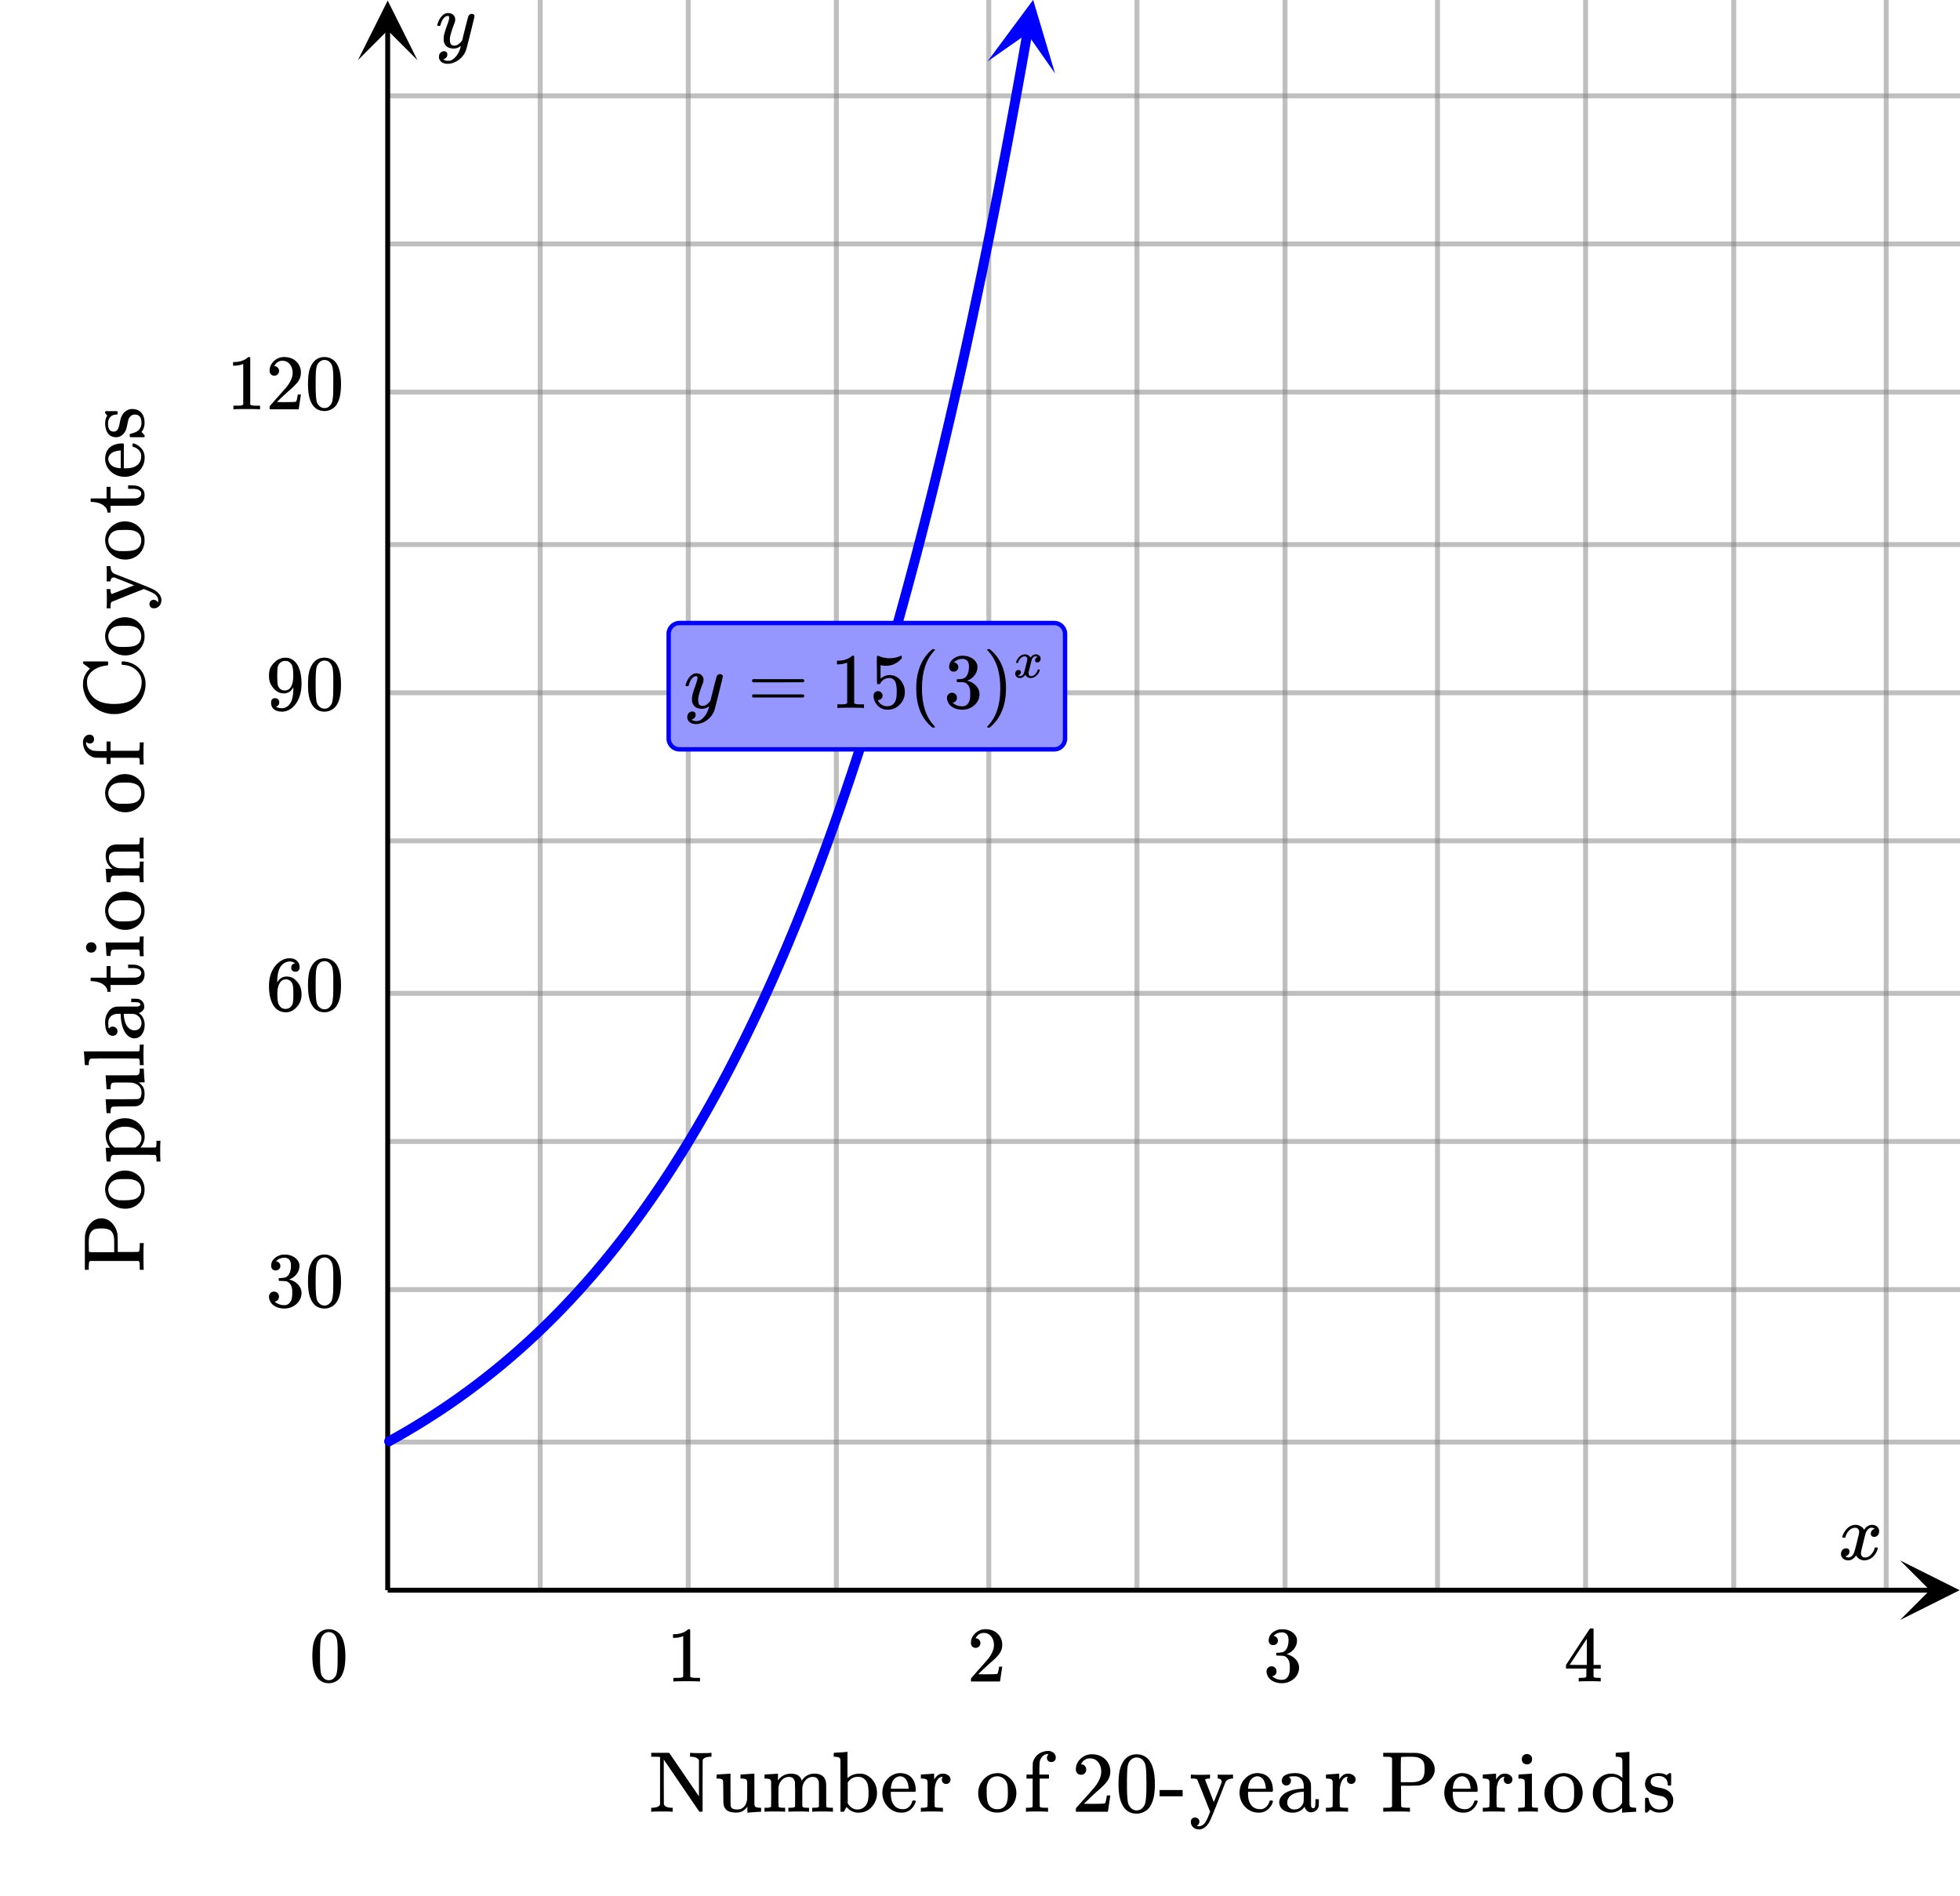<svg xmlns="http://www.w3.org/2000/svg" xmlns:xlink="http://www.w3.org/1999/xlink" width="449.28" height="434.56" viewBox="0 0 336.96 325.92"><defs><symbol overflow="visible" id="p"><path d="M-9.219-1.922a.593.593 0 0 0-.187.281c-.02.094-.035.344-.047.75v.485h-.672v-2.766c0-1.894.008-2.879.016-2.953.054-.758.304-1.43.75-2.016.449-.593 1-.953 1.656-1.078.086-.02.234-.031.453-.031.21 0 .352.012.422.031.574.117 1.062.414 1.469.89.406.47.68 1.017.812 1.642.043.218.07.828.078 1.828v1.39h1.782c1.18 0 1.789-.015 1.828-.047.105-.082.164-.41.171-.984V-5H0v.172c-.031.168-.047.883-.047 2.14 0 1.25.016 1.961.047 2.126v.156h-.688v-.485a10.03 10.03 0 0 0-.03-.75.54.54 0 0 0-.188-.28zm.266-5.11a1.804 1.804 0 0 0-.406.798c-.063.273-.094.703-.094 1.296v.391c0 .117.008.234.015.36V-3.72c.012.137.055.219.126.25.042.031.761.047 2.156.047h2.078v-1.062c0-.758-.004-1.164-.016-1.22-.05-.663-.238-1.132-.562-1.405-.332-.27-.86-.407-1.578-.407-.47 0-.829.032-1.079.094a1.28 1.28 0 0 0-.64.39zm0 0"/></symbol><symbol overflow="visible" id="q"><path d="M-3.172-.422c-.894 0-1.664-.285-2.312-.86-.657-.57-1.032-1.257-1.125-2.062a3.176 3.176 0 0 1-.032-.36c0-.862.32-1.612.954-2.25.687-.687 1.523-1.03 2.5-1.03.199 0 .433.027.703.078a3.175 3.175 0 0 1 1.625.843c.46.438.765.965.921 1.579.051.23.079.492.079.78 0 .294-.028.556-.078.782A3.263 3.263 0 0 1-1.11-1.109c-.602.46-1.29.687-2.063.687zm-2.906-3.547a1.404 1.404 0 0 0-.016.235c0 .293.059.574.172.843.281.555.824.887 1.625 1 .18.012.496.016.953.016.938 0 1.606-.094 2-.281.606-.313.907-.828.907-1.547 0-1.207-.805-1.813-2.422-1.813h-.485c-.633 0-1.066.028-1.297.079-.78.167-1.257.656-1.437 1.468zm0 0"/></symbol><symbol overflow="visible" id="r"><path d="M2.188-.531v-.203c0-.383-.07-.618-.204-.704h-.843c-.168-.007-.36-.015-.579-.015h-4.171c-.282 0-.54.008-.782.016H-5.203c-.188.03-.313.105-.375.218-.063.117-.102.336-.125.657v.265h-.344c-.226 0-.344-.008-.344-.031l-.015-.14c-.008-.102-.02-.25-.032-.438a23.01 23.01 0 0 0-.03-.547L-6.5-2a5.078 5.078 0 0 1-.031-.438c-.008-.101-.016-.16-.016-.171v-.047h.375l.39-.016-.109-.11a3.396 3.396 0 0 1-.656-2.046c0-.219.012-.379.031-.484.149-.688.524-1.258 1.125-1.72.594-.468 1.325-.702 2.188-.702.187 0 .36.011.515.03a3.342 3.342 0 0 1 1.672.72c.461.375.805.867 1.032 1.468.093.293.14.602.14.922 0 .668-.21 1.262-.64 1.782l-.11.109H.672c.851 0 1.289-.004 1.312-.016a.278.278 0 0 0 .172-.172c.02-.207.031-.453.031-.734v-.234h.688v.125c-.031.125-.047.68-.047 1.656 0 .98.016 1.531.047 1.656v.125h-.688zm-5.422-5.75c-.676 0-1.274.152-1.797.453-.532.305-.836.668-.922 1.094v.109c-.008.043-.016.078-.016.11 0 .699.324 1.304.969 1.812h3.547C-.743-3.11-.391-3.66-.391-4.36c0-.414-.18-.79-.546-1.125-.551-.532-1.317-.797-2.297-.797zm0 0"/></symbol><symbol overflow="visible" id="s"><path d="M-6.469-1.563c-.008-.164-.02-.347-.031-.546a5.055 5.055 0 0 1-.031-.454c-.008-.101-.016-.16-.016-.171v-.032h2.672c1.824-.007 2.766-.02 2.828-.03.211-.04.36-.118.453-.235.137-.196.203-.492.203-.89 0-.27-.039-.5-.125-.688-.28-.57-.82-.91-1.625-1.016h-.25a11.543 11.543 0 0 0-.593-.016H-4.97l-.234.016c-.188.031-.313.105-.375.219-.063.117-.102.336-.125.656v.266h-.688c0-.008-.023-.383-.078-1.125-.05-.739-.078-1.13-.078-1.172v-.094h2.625c1.781 0 2.688-.004 2.719-.016.2-.03.328-.101.39-.218.063-.114.106-.332.125-.657v-.265H0c0 .023.02.39.063 1.11.05.718.082 1.1.093 1.14v.11H-.859c.5.405.804.804.906 1.187.062.187.094.453.094.796 0 .626-.118 1.118-.344 1.47-.227.343-.598.562-1.11.655-.07.012-.75.024-2.03.032a73.359 73.359 0 0 0-1.813.031.551.551 0 0 0-.313.078c-.156.094-.234.39-.234.89v.157h-.344c-.226 0-.344-.008-.344-.031l-.015-.156c-.008-.102-.02-.25-.032-.438zm0 0"/></symbol><symbol overflow="visible" id="t"><path d="M-.688-.625v-.203c0-.383-.066-.617-.203-.703H-1.844a14.63 14.63 0 0 0-.625-.016H-7.14c-.332 0-.632.008-.906.016h-.89c-.188.031-.313.105-.376.218-.07.118-.117.336-.14.657v.265h-.328c-.227 0-.344-.007-.344-.03l-.016-.142c-.007-.101-.02-.25-.03-.437-.009-.188-.02-.367-.032-.547-.008-.164-.02-.348-.031-.547l-.047-.437c-.008-.102-.016-.16-.016-.172v-.047h4.672c3.137 0 4.715-.004 4.734-.016a.225.225 0 0 0 .157-.171c.03-.208.046-.446.046-.72v-.25H0v.126c-.031.18-.047.719-.047 1.625C-.047-1.187-.03-.633 0-.5v.11h-.688zm0 0"/></symbol><symbol overflow="visible" id="u"><path d="M-4.75-2.281a.743.743 0 0 1 .234.562c0 .23-.078.418-.234.563a.835.835 0 0 1-.578.218c-.133 0-.29-.035-.469-.109-.27-.133-.476-.394-.625-.781-.144-.383-.219-.852-.219-1.406 0-.657.153-1.223.454-1.704.292-.476.671-.789 1.14-.937.149-.05.309-.078.484-.078.168-.008.731-.016 1.688-.016h1.703a.743.743 0 0 0 .375-.078c.137-.062.203-.16.203-.297 0-.133-.066-.226-.203-.281-.125-.063-.394-.094-.812-.094h-.547v-.593h.578c.398.011.633.027.703.046.281.094.516.262.703.5.176.23.266.508.266.829 0 .25-.09.476-.266.671a1.37 1.37 0 0 1-.625.391h-.062c.03.031.101.094.203.188.105.085.18.148.219.187a2.56 2.56 0 0 1 .593 1.688c0 .511-.105.968-.312 1.374-.219.407-.504.68-.86.813a1.43 1.43 0 0 1-.578.125c-.457 0-.879-.191-1.265-.578a2.748 2.748 0 0 1-.563-.844c-.312-.676-.492-1.535-.547-2.578v-.219h-.328c-.332 0-.582.032-.75.094-.32.094-.578.266-.766.516-.187.25-.28.558-.28.921 0 .668.042 1 .124 1a.724.724 0 0 1 .64-.328c.22 0 .415.079.579.235zm2.156-2.438c-.57 0-.86.008-.86.016 0 .031.009.058.017.078.085 1.355.484 2.219 1.203 2.594.199.105.418.156.656.156.344 0 .633-.113.86-.344.218-.238.327-.531.327-.875 0-.394-.113-.734-.343-1.015a1.72 1.72 0 0 0-.875-.563c-.07-.02-.399-.035-.985-.047zm0 0"/></symbol><symbol overflow="visible" id="v"><path d="M-8.89-2.094h-.235v-.594h2.734v-2h.688v2h2.125c1.242-.007 1.945-.015 2.11-.015.155-.008.308-.04.452-.094.387-.144.579-.39.579-.734 0-.438-.348-.703-1.047-.797-.07-.008-.301-.016-.688-.016h-.515v-.593h.515c.461 0 .79.027.985.078.398.105.718.289.968.546.239.262.36.606.36 1.032 0 .543-.145.969-.438 1.281-.289.313-.687.496-1.187.547-.07.012-.801.016-2.188.016h-2.031v1.171h-.547v-.14a1.324 1.324 0 0 0-.484-.922c-.47-.457-1.188-.711-2.157-.766zm0 0"/></symbol><symbol overflow="visible" id="w"><path d="M-9.922-1.938a.954.954 0 0 1 .266-.609c.148-.156.355-.234.625-.234.355 0 .605.133.75.39.094.137.14.297.14.485 0 .199-.046.36-.14.484-.145.274-.395.406-.75.406-.281 0-.5-.086-.656-.265a.952.952 0 0 1-.235-.657zM0-3.655c-.031.105-.047.617-.047 1.531 0 .906.016 1.45.047 1.625v.11h-.688v-.235c0-.27-.015-.508-.046-.719a.275.275 0 0 0-.157-.187c-.02-.008-.738-.016-2.156-.016-1.476 0-2.265.024-2.36.063-.195.086-.296.375-.296.875v.171h-.344c-.226 0-.344-.007-.344-.03l-.015-.157c-.008-.094-.02-.227-.032-.406l-.03-.547-.032-.531a4.62 4.62 0 0 1-.031-.422c-.008-.102-.016-.16-.016-.172v-.047h5.625c.106-.04.168-.098.188-.172.023-.07.039-.242.046-.515v-.344H0zm0 0"/></symbol><symbol overflow="visible" id="x"><path d="M-.89-2.781c.136-.082.203-.317.203-.703v-.438H0v.11c-.031.124-.047.68-.047 1.656 0 .98.016 1.539.047 1.672v.109h-.688v-.438c0-.382-.066-.617-.203-.703h-.921a12.703 12.703 0 0 0-.579-.015h-.625c-.3 0-.625.008-.968.015H-5.203c-.188.032-.313.106-.375.22-.063.116-.102.335-.125.655v.266h-.344c-.226 0-.344-.008-.344-.031l-.015-.14c-.008-.102-.02-.243-.032-.423a23.01 23.01 0 0 0-.03-.547l-.032-.53a4.62 4.62 0 0 1-.031-.423c-.008-.101-.016-.16-.016-.172v-.046h.578c.387 0 .578-.004.578-.016l-.015-.016c-.758-.531-1.14-1.285-1.14-2.265.03-1.133.589-1.758 1.671-1.875.063-.008.75-.016 2.063-.016 1.261 0 1.902-.004 1.921-.016a.26.26 0 0 0 .157-.187c.03-.207.046-.445.046-.719v-.234H0v.11c-.031.136-.047.694-.047 1.671 0 .969.016 1.523.047 1.656v.11h-.688v-.344c0-.531-.078-.797-.234-.797-.02-.008-.703-.016-2.047-.016-1.332.012-2.039.024-2.125.032-.312.074-.535.187-.672.343-.144.149-.218.383-.218.704 0 .437.168.828.5 1.171.343.344.777.547 1.296.61h.266c.188 0 .418.008.688.015h1.656c.125-.007.234-.015.328-.015zm0 0"/></symbol><symbol overflow="visible" id="z"><path d="M0-4.047c-.031.18-.047.805-.047 1.875C-.047-1.203-.03-.645 0-.5v.11h-.688v-.235c0-.27-.015-.508-.046-.719a.275.275 0 0 0-.157-.187c-.02-.008-.832-.016-2.437-.016h-2.375v1.063h-.688v-1.063h-.984l-.984-.016-.157-.03a2.594 2.594 0 0 1-1.312-.845c-.332-.406-.535-.906-.61-1.5v-.14c-.007-.094-.015-.16-.015-.203.023-.344.137-.633.344-.875.21-.239.48-.36.812-.36.23 0 .414.075.547.22.137.136.203.32.203.546a.765.765 0 0 1-.203.547c-.133.137-.316.203-.547.203-.176 0-.375-.086-.594-.266v.047a.921.921 0 0 0 0 .328c.043.243.168.461.375.657.2.187.446.336.735.437.199.055.668.086 1.406.094h.984v-1.64h.688v1.593h2.36c1.605 0 2.417-.004 2.437-.016a.225.225 0 0 0 .156-.171c.031-.094.055-.352.063-.782v-.469H0zm0 0"/></symbol><symbol overflow="visible" id="A"><path d="M-3.813-9.781l.094-.094h.219A4.186 4.186 0 0 1-1.14-9 3.732 3.732 0 0 1 .311-5.969c0 .367-.03.672-.093.922a5.035 5.035 0 0 1-1.563 2.813c-.832.75-1.863 1.214-3.093 1.39a6.86 6.86 0 0 1-.641.016 6.95 6.95 0 0 1-.625-.016c-1.207-.164-2.227-.629-3.063-1.39a4.967 4.967 0 0 1-1.593-2.813 4.033 4.033 0 0 1-.094-.75c0-.02.008-.055.015-.11v-.14c0-.238.012-.406.032-.5a3.5 3.5 0 0 1 .969-1.89l.187-.188-.578-.453a8.783 8.783 0 0 1-.61-.453v-.063c-.007-.031-.015-.062-.015-.094 0-.062.031-.124.094-.187h4.14l.094.094v.5a.38.38 0 0 1-.25.11c-.813.085-1.516.32-2.11.702-.593.387-.984.856-1.171 1.406-.063.188-.094.438-.094.75 0 1.024.344 1.883 1.031 2.579.781.78 1.996 1.171 3.64 1.171 1.2 0 2.15-.187 2.845-.562A3.448 3.448 0 0 0-.86-4.438c.336-.57.5-1.207.5-1.906 0-.718-.254-1.343-.766-1.875a3.236 3.236 0 0 0-1.844-.984 3.37 3.37 0 0 0-.656-.078c-.063 0-.125-.031-.188-.094zm0 0"/></symbol><symbol overflow="visible" id="B"><path d="M1.172-.5a.762.762 0 0 1-.188-.516.722.722 0 0 1 1.125-.61.557.557 0 0 1 .266.282c.02.032.04.032.063 0a.76.76 0 0 0 .046-.297c0-.156-.027-.3-.078-.437a1.556 1.556 0 0 0-.61-.703c-.273-.176-.655-.364-1.155-.563L0-3.594l-2.719 1.078-2.765 1.11c-.145.062-.22.32-.22.765v.36h-.687v-.11c.032-.101.047-.578.047-1.421 0-.926-.015-1.473-.047-1.641v-.125h.688v.14c0 .461.086.688.25.688l3.797-1.484c-.008 0-.578-.227-1.703-.688l-1.704-.656h-.125a.445.445 0 0 0-.375.187.676.676 0 0 0-.14.438v.047h-.688V-5c.024-.082.032-.5.032-1.25 0-.55-.008-.953-.032-1.203v-.078h.688v.156c.043.555.242.93.594 1.125.011.012.554.227 1.625.64 1.074.419 2.195.86 3.359 1.329 1.156.46 1.844.765 2.063.922.593.386.953.843 1.078 1.375.007.054.015.156.015.312 0 .406-.125.742-.375 1-.242.262-.554.39-.937.39-.23 0-.414-.07-.547-.218zm0 0"/></symbol><symbol overflow="visible" id="C"><path d="M-3.64-6.156c.074 0 .148.039.218.11v4.171h.219c.73 0 1.281-.098 1.656-.297.742-.351 1.11-.96 1.11-1.828 0-.426-.16-.785-.485-1.078a1.947 1.947 0 0 0-.765-.453c-.114-.032-.18-.063-.204-.094-.03-.031-.046-.11-.046-.234 0-.196.046-.297.14-.297.043 0 .11.015.203.047a2.85 2.85 0 0 1 1.266.906c.324.406.484.906.484 1.5 0 .187-.023.406-.062.656A3.144 3.144 0 0 1-.687-1.53c-.407.437-.895.75-1.47.937-.35.117-.71.172-1.077.172-.907 0-1.672-.266-2.297-.797-.633-.531-1-1.187-1.094-1.968a1.111 1.111 0 0 1-.016-.204c0-.906.266-1.593.797-2.062.524-.469 1.258-.703 2.203-.703zm-.438 1.218c-1.07.094-1.723.461-1.953 1.094-.032.074-.051.18-.063.313 0 .511.242.933.719 1.265.313.2.75.325 1.313.375h.109v-3.046zm0 0"/></symbol><symbol overflow="visible" id="D"><path d="M-6.14-2.813c0 .907.324 1.36.968 1.36.125 0 .211-.008.25-.031a.84.84 0 0 0 .516-.454c.105-.218.199-.554.281-1.015.105-.563.215-.945.328-1.156.305-.625.793-1.024 1.469-1.204.062-.007.183-.015.36-.015.386 0 .726.074 1.015.219C-.223-4.723.14-4 .14-2.938c0 .594-.176 1.11-.532 1.547l.25.25c.055.063.106.121.157.172l.14.172v.11c0 .074-.027.14-.078.203h-2.282c-.1-.008-.163-.036-.187-.079a1.02 1.02 0 0 1-.015-.234c0-.133.011-.21.031-.234a.677.677 0 0 1 .203-.078c.387-.082.73-.211 1.031-.391.5-.344.75-.82.75-1.438 0-.957-.382-1.437-1.156-1.437a.94.94 0 0 0-.687.266c-.188.156-.32.367-.407.625-.039.168-.093.406-.156.718-.113.555-.219.93-.312 1.125C-3.422-.992-3.883-.613-4.5-.5a.828.828 0 0 1-.219.016c-1.133 0-1.77-.696-1.906-2.094-.02-.04-.02-.16 0-.36 0-.394.074-.738.219-1.03l.125-.235-.11-.125a4.64 4.64 0 0 1-.25-.328v-.125c0-.063.032-.125.094-.188h1.953l.094.094v.406c-.063.063-.125.094-.188.094-.457 0-.812.14-1.062.422-.258.273-.39.652-.39 1.14zm0 0"/></symbol><symbol overflow="visible" id="E"><path d="M3.922 0c-.125-.031-.695-.047-1.703-.047C1.195-.047.617-.03.484 0H.375v-.688h.25c.664-.03 1.078-.195 1.234-.5l.032-.093v-8.125h-.047c-.106-.031-.465-.047-1.078-.047H.375v-.672h3.063l.046.047c.02.012.454.637 1.297 1.875A760.635 760.635 0 0 0 7.313-4.5l1.265 1.86v-6.235c-.2-.352-.625-.547-1.281-.578h-.25v-.672h.11c.175.031.753.047 1.734.047 1.007 0 1.582-.016 1.718-.047h.125v.672h-.25c-.718.043-1.14.234-1.265.578l-.016 4.39v4.391A.53.53 0 0 0 9.11 0h-.218c-.149 0-.235-.016-.266-.047C8.57-.109 7.555-1.594 5.578-4.5c-1.98-2.906-2.996-4.395-3.047-4.469v3.86l.016 3.828c.125.367.547.562 1.265.593h.25V0zm0 0"/></symbol><symbol overflow="visible" id="F"><path d="M1.563-6.469c.164-.008.347-.02.546-.031.196-.02.348-.031.454-.031.101-.008.16-.016.171-.016h.032v2.672c.007 1.824.02 2.766.03 2.828.04.211.118.36.235.453.196.137.492.203.89.203.27 0 .5-.039.688-.125.57-.28.91-.82 1.016-1.625v-.25c.008-.156.016-.351.016-.593V-4.97l-.016-.234c-.031-.188-.105-.313-.219-.375-.117-.063-.336-.102-.656-.125h-.266v-.688c.008 0 .383-.023 1.125-.078.739-.05 1.13-.078 1.172-.078h.094v2.625c0 1.781.004 2.688.016 2.719.03.2.101.328.218.39.114.063.332.106.657.125h.265V0c-.023 0-.39.02-1.11.063-.718.05-1.1.082-1.14.093h-.11V-.859c-.405.5-.804.804-1.187.906-.187.062-.453.094-.796.094-.626 0-1.118-.118-1.47-.344-.343-.227-.562-.598-.655-1.11-.012-.07-.024-.75-.032-2.03A73.359 73.359 0 0 0 1.5-5.157a.551.551 0 0 0-.078-.313c-.094-.156-.39-.234-.89-.234H.374v-.344c0-.226.008-.344.031-.344l.156-.015c.102-.008.25-.02.438-.032zm0 0"/></symbol><symbol overflow="visible" id="G"><path d="M2.781-.89c.082.136.317.203.703.203h.438V0h-.11c-.124-.031-.68-.047-1.656-.047C1.176-.047.617-.03.484 0H.375v-.688h.438c.382 0 .617-.066.703-.203v-.453-.468c.007-.176.015-.368.015-.579v-.625c0-.3-.008-.625-.015-.968V-5.203c-.032-.188-.106-.313-.22-.375-.116-.063-.335-.102-.655-.125H.375v-.344c0-.226.008-.344.031-.344l.14-.015c.102-.008.243-.02.423-.032.187-.007.367-.019.547-.03l.53-.032a4.62 4.62 0 0 1 .423-.031c.101-.008.16-.016.172-.016h.046v.578c0 .387.004.578.016.578l.016-.015c.531-.758 1.285-1.14 2.265-1.14.957.023 1.547.398 1.766 1.124l.031.063c.227-.29.36-.454.39-.485a2.526 2.526 0 0 1 1.766-.703c1.239 0 1.915.559 2.032 1.672.008.063.015.75.015 2.063 0 1.261.004 1.902.016 1.921a.26.26 0 0 0 .188.157c.195.03.437.046.718.046h.235V0h-.11c-.136-.031-.695-.047-1.672-.047-.98 0-1.53.016-1.656.047h-.125v-.688h.36c.53 0 .796-.078.796-.234v-2.047c0-1.332-.007-2.039-.015-2.125-.074-.312-.188-.535-.344-.672-.148-.144-.383-.218-.703-.218-.45 0-.84.168-1.172.5-.344.343-.547.777-.61 1.296 0 .012-.007.106-.015.282V-1.234c.008.105.016.187.016.25v.093c.082.137.316.204.703.204h.437V0h-.11c-.136-.031-.694-.047-1.671-.047-.969 0-1.523.016-1.656.047h-.11v-.688h.344c.531 0 .797-.078.797-.234.008-.02.016-.703.016-2.047a84.238 84.238 0 0 0-.032-2.125c-.074-.312-.187-.535-.343-.672-.149-.144-.383-.218-.704-.218-.437 0-.828.168-1.171.5-.344.343-.547.777-.61 1.296v.266c0 .188-.008.418-.015.688v1.656c.007.125.015.234.015.328zm0 0"/></symbol><symbol overflow="visible" id="H"><path d="M1.453-10.203c.164-.008.348-.02.547-.031l.438-.047c.101-.008.16-.016.171-.016h.047v2.25c0 1.5.004 2.25.016 2.25a.552.552 0 0 0 .094-.078c.539-.445 1.218-.672 2.03-.672.177 0 .337.012.485.031.696.149 1.282.524 1.75 1.125.469.594.703 1.325.703 2.188 0 .187-.011.36-.03.515A3.495 3.495 0 0 1 6.655-.655c-.562.543-1.265.812-2.11.812-.76 0-1.413-.289-1.952-.875l-.11-.094-.14.266a2.146 2.146 0 0 0-.094.14 2.035 2.035 0 0 0-.078.173c-.024.043-.04.074-.047.093l-.078.125L1.75 0h-.297v-4.422c0-2.969-.008-4.473-.016-4.516-.03-.187-.105-.312-.218-.374-.117-.07-.336-.118-.657-.141H.297v-.328c0-.227.008-.344.031-.344l.14-.016c.102-.007.25-.02.438-.03.188-.009.367-.02.547-.032zM4.906-5.97A8.799 8.799 0 0 0 4.453-6c-.7 0-1.258.29-1.672.86l-.078.109v3.578l.063.11c.3.468.687.773 1.156.905.125.032.273.047.453.047.633 0 1.133-.265 1.5-.796.07-.102.148-.266.234-.485.114-.344.172-.832.172-1.469 0-.726-.058-1.28-.172-1.656C5.9-5.41 5.5-5.8 4.906-5.969zm0 0"/></symbol><symbol overflow="visible" id="I"><path d="M6.156-3.64c0 .074-.039.148-.11.218H1.876v.219c0 .73.098 1.281.297 1.656.351.742.96 1.11 1.828 1.11.426 0 .785-.16 1.078-.485.195-.195.348-.453.453-.765.032-.114.063-.18.094-.204.031-.03.11-.046.234-.046.196 0 .297.046.297.14 0 .043-.015.11-.047.203a2.85 2.85 0 0 1-.906 1.266c-.406.324-.906.484-1.5.484-.187 0-.406-.023-.656-.062A3.144 3.144 0 0 1 1.53-.687a3.418 3.418 0 0 1-.937-1.47 3.384 3.384 0 0 1-.172-1.077c0-.907.266-1.672.797-2.297.531-.633 1.187-1 1.968-1.094.04-.008.11-.016.204-.016.906 0 1.593.266 2.062.797.469.524.703 1.258.703 2.203zm-1.218-.438c-.094-1.07-.461-1.723-1.094-1.953a1.093 1.093 0 0 0-.313-.063c-.511 0-.933.242-1.265.719-.2.313-.325.75-.375 1.313v.109h3.046zm0 0"/></symbol><symbol overflow="visible" id="J"><path d="M.531-.688h.203c.383 0 .618-.066.704-.203v-.125-.328c.007-.144.015-.304.015-.484V-4.86l-.016-.344c-.03-.188-.105-.313-.218-.375-.117-.063-.336-.102-.657-.125H.297v-.344c0-.226.008-.344.031-.344l.14-.015c.102-.008.243-.02.423-.032l.53-.03.516-.032a4.62 4.62 0 0 1 .422-.031c.102-.008.16-.016.172-.016h.047v1.016c.188-.313.395-.555.625-.735.227-.187.531-.28.906-.28.27 0 .504.058.704.171.382.2.578.48.578.844a.745.745 0 0 1-.22.547.753.753 0 0 1-.53.203.74.74 0 0 1-.532-.203c-.136-.133-.203-.313-.203-.532 0-.164.035-.304.11-.421.02-.032.03-.051.03-.063-.023-.02-.136-.004-.343.047a2.206 2.206 0 0 0-.36.234c-.386.375-.609.996-.671 1.86v.578c-.012.386-.016.719-.016 1v.796c.008.106.016.2.016.282v.297a.26.26 0 0 0 .172.156c.101.031.367.055.797.063h.453V0h-.14c-.18-.031-.806-.047-1.876-.047C1.11-.047.555-.03.422 0H.297v-.688zm0 0"/></symbol><symbol overflow="visible" id="L"><path d="M.422-3.172c0-.894.285-1.664.86-2.312.57-.657 1.257-1.032 2.062-1.125.156-.02.273-.032.36-.032.862 0 1.612.32 2.25.954.687.687 1.03 1.523 1.03 2.5 0 .199-.027.433-.078.703A3.175 3.175 0 0 1 6.063-.86c-.438.46-.965.765-1.579.921-.23.051-.492.079-.78.079-.294 0-.556-.028-.782-.078A3.263 3.263 0 0 1 1.109-1.11a3.297 3.297 0 0 1-.687-2.063zm3.547-2.906a1.404 1.404 0 0 0-.235-.016c-.293 0-.574.059-.843.172-.555.281-.887.824-1 1.625-.012.18-.016.496-.016.953 0 .938.094 1.606.281 2 .313.606.828.907 1.547.907 1.207 0 1.813-.805 1.813-2.422v-.485c0-.633-.028-1.066-.079-1.297-.167-.78-.656-1.257-1.468-1.437zm0 0"/></symbol><symbol overflow="visible" id="M"><path d="M4.047 0c-.18-.031-.805-.047-1.875-.047C1.203-.047.645-.03.5 0H.39v-.688h.235c.27 0 .508-.015.719-.046a.275.275 0 0 0 .187-.157c.008-.02.016-.832.016-2.437v-2.375H.484v-.688h1.063v-.984l.016-.984.03-.157c.157-.539.438-.976.845-1.312.406-.332.906-.535 1.5-.61h.14c.094-.007.16-.015.203-.015.344.023.633.137.875.344.239.21.36.48.36.812 0 .23-.075.414-.22.547-.136.137-.32.203-.546.203a.765.765 0 0 1-.547-.203C4.066-8.883 4-9.066 4-9.297c0-.176.086-.375.266-.594h-.047a.921.921 0 0 0-.328 0c-.243.043-.461.168-.657.375-.187.2-.336.446-.437.735-.055.199-.086.668-.094 1.406v.984h1.64v.688H2.75v2.36c0 1.605.004 2.417.016 2.437a.225.225 0 0 0 .171.156c.094.031.352.055.782.063h.469V0zm0 0"/></symbol><symbol overflow="visible" id="N"><path d="M1.625-6.36c-.273 0-.492-.085-.656-.265a.952.952 0 0 1-.235-.656c0-.707.27-1.317.813-1.828a2.734 2.734 0 0 1 1.937-.766c.852 0 1.555.23 2.11.688.562.46.906 1.058 1.031 1.796.02.18.031.344.031.5 0 .575-.172 1.11-.515 1.61-.282.418-.84.984-1.672 1.703-.367.312-.86.773-1.485 1.375l-.875.828 1.125.016c1.551 0 2.375-.024 2.47-.079.038-.007.093-.113.155-.312.04-.102.11-.441.204-1.016v-.03h.593v.03L6.25-.046V0H.734v-.281c0-.196.008-.313.032-.344l1.25-1.406C3.098-3.227 3.789-4.02 4.094-4.406c.664-.895 1-1.719 1-2.469 0-.656-.172-1.203-.516-1.64-.344-.438-.824-.657-1.437-.657-.575 0-1.04.258-1.391.766a3.271 3.271 0 0 1-.094.156.442.442 0 0 0-.047.094c0 .011.024.015.079.015.25 0 .445.09.593.266.156.18.235.387.235.625a.91.91 0 0 1-.25.64c-.157.169-.371.25-.641.25zm0 0"/></symbol><symbol overflow="visible" id="O"><path d="M1.422-8.672c.55-.8 1.305-1.203 2.266-1.203.726 0 1.363.246 1.906.734.258.262.484.602.672 1.016.375.824.562 1.95.562 3.375 0 1.531-.215 2.703-.64 3.516-.282.574-.688.992-1.22 1.25-.417.207-.84.312-1.265.312-1.137 0-1.965-.52-2.484-1.562-.43-.813-.64-1.985-.64-3.516 0-.914.062-1.672.187-2.266a5.036 5.036 0 0 1 .656-1.656zm3.344-.187a1.405 1.405 0 0 0-1.063-.47c-.418 0-.773.157-1.062.47-.22.23-.371.511-.454.843-.074.325-.12.887-.14 1.688 0 .055-.008.246-.016.578v.813c0 .949.008 1.609.031 1.984.04.7.098 1.2.172 1.5.082.293.235.547.454.766.257.304.597.453 1.015.453.406 0 .742-.149 1.016-.454.218-.218.363-.472.437-.765.082-.3.145-.8.188-1.5.02-.375.031-1.035.031-1.985 0-.218-.008-.488-.016-.812v-.578c-.023-.8-.074-1.363-.156-1.688a1.752 1.752 0 0 0-.437-.843zm0 0"/></symbol><symbol overflow="visible" id="P"><path d="M.156-2.656v-1.078H4.11v1.078zm0 0"/></symbol><symbol overflow="visible" id="Q"><path d="M.5 1.172a.762.762 0 0 1 .516-.188.722.722 0 0 1 .61 1.125.557.557 0 0 1-.282.266c-.032.02-.032.04 0 .063a.76.76 0 0 0 .297.046c.156 0 .3-.027.437-.078.29-.125.524-.328.703-.61.176-.273.364-.655.563-1.155L3.594 0 2.516-2.719l-1.11-2.765c-.062-.145-.32-.22-.765-.22H.28v-.687h.11c.101.032.578.047 1.421.047.926 0 1.473-.015 1.641-.047h.125v.688h-.14c-.461 0-.688.086-.688.25l1.484 3.797c0-.008.227-.578.688-1.703l.656-1.704v-.125a.445.445 0 0 0-.187-.375.676.676 0 0 0-.438-.14h-.047v-.688H5c.082.024.5.032 1.25.032.55 0 .953-.008 1.203-.032h.078v.688h-.156c-.555.043-.93.242-1.125.594-.012.011-.227.554-.64 1.625C5.19-2.41 4.75-1.29 4.28-.125c-.46 1.156-.765 1.844-.922 2.063-.386.593-.843.953-1.375 1.078a2.389 2.389 0 0 1-.312.015c-.406 0-.742-.125-1-.375-.262-.242-.39-.554-.39-.937 0-.23.07-.414.218-.547zm0 0"/></symbol><symbol overflow="visible" id="R"><path d="M2.281-4.75a.743.743 0 0 1-.562.234.731.731 0 0 1-.563-.234.835.835 0 0 1-.218-.578c0-.133.035-.29.109-.469.133-.27.394-.476.781-.625.383-.144.852-.219 1.406-.219.657 0 1.223.153 1.704.454.476.292.789.671.937 1.14.05.149.078.309.078.484.008.168.016.731.016 1.688v1.703c0 .156.023.281.078.375.062.137.16.203.297.203.133 0 .226-.066.281-.203.063-.125.094-.394.094-.812v-.547h.593v.578c-.011.398-.027.633-.046.703a1.474 1.474 0 0 1-.5.703 1.33 1.33 0 0 1-.829.266.982.982 0 0 1-.671-.266 1.37 1.37 0 0 1-.391-.625v-.062c-.031.03-.094.101-.188.203-.085.105-.148.18-.187.219a2.56 2.56 0 0 1-1.688.593c-.511 0-.968-.105-1.374-.312-.407-.219-.68-.504-.813-.86A1.43 1.43 0 0 1 .5-1.594c0-.457.191-.879.578-1.265.227-.227.508-.414.844-.563.676-.312 1.535-.492 2.578-.547h.219v-.328c0-.332-.032-.582-.094-.75a1.431 1.431 0 0 0-.516-.766c-.25-.187-.558-.28-.921-.28-.668 0-1 .042-1 .124.218.149.328.36.328.64a.815.815 0 0 1-.235.579zM4.72-2.594c0-.57-.008-.86-.016-.86a.213.213 0 0 0-.078.017c-1.355.085-2.219.484-2.594 1.203a1.38 1.38 0 0 0-.156.656c0 .344.113.633.344.86.238.218.531.327.875.327.394 0 .734-.113 1.015-.343a1.72 1.72 0 0 0 .563-.875c.02-.07.035-.399.047-.985zm0 0"/></symbol><symbol overflow="visible" id="S"><path d="M1.922-9.219a.593.593 0 0 0-.281-.187c-.094-.02-.344-.035-.75-.047H.406v-.672h2.766c1.894 0 2.879.008 2.953.016.758.054 1.43.304 2.016.75.593.449.953 1 1.078 1.656.02.086.031.234.031.453 0 .21-.012.352-.031.422-.117.574-.414 1.062-.89 1.469a3.613 3.613 0 0 1-1.642.812c-.218.043-.828.07-1.828.078H3.47v1.782c0 1.18.015 1.789.047 1.828.082.105.41.164.984.171H5V0h-.172c-.168-.031-.883-.047-2.14-.047C1.438-.047.726-.03.562 0H.406v-.688h.485c.406-.007.656-.019.75-.03a.54.54 0 0 0 .28-.188zm5.11.266a1.804 1.804 0 0 0-.798-.406c-.273-.063-.703-.094-1.296-.094h-.391c-.117 0-.234.008-.36.015H3.72c-.137.012-.219.055-.25.126-.031.042-.047.761-.047 2.156v2.078h1.062c.758 0 1.164-.004 1.22-.016.663-.05 1.132-.238 1.405-.562.27-.332.407-.86.407-1.578 0-.47-.032-.829-.094-1.079a1.28 1.28 0 0 0-.39-.64zm0 0"/></symbol><symbol overflow="visible" id="T"><path d="M1.938-9.922c.25.024.453.11.609.266.156.148.234.355.234.625 0 .355-.133.605-.39.75a.833.833 0 0 1-.485.14c-.199 0-.36-.046-.484-.14-.274-.145-.406-.395-.406-.75 0-.281.086-.5.265-.656a.952.952 0 0 1 .657-.235zM3.655 0c-.105-.031-.617-.047-1.531-.047C1.219-.047.675-.03.5 0H.39v-.688h.235c.27 0 .508-.015.719-.046a.275.275 0 0 0 .187-.157c.008-.02.016-.738.016-2.156 0-1.476-.024-2.265-.063-2.36-.086-.195-.375-.296-.875-.296H.438v-.344c0-.226.007-.344.03-.344l.157-.015c.094-.008.227-.02.406-.032l.547-.03.531-.032a4.62 4.62 0 0 1 .422-.031c.102-.008.16-.016.172-.016h.047v5.625c.04.106.098.168.172.188.07.023.242.039.515.046h.344V0zm0 0"/></symbol><symbol overflow="visible" id="U"><path d="M3.625-6.547c.727 0 1.379.242 1.953.719v-1.516c0-1.02-.008-1.55-.016-1.593-.03-.188-.105-.313-.218-.376-.117-.07-.336-.117-.657-.14h-.265v-.328c0-.227.008-.344.031-.344l.14-.016c.102-.007.25-.02.438-.03.188-.009.367-.02.547-.032.164-.008.348-.02.547-.031l.438-.047c.101-.008.16-.016.171-.016h.047v4.516c0 3.023.004 4.547.016 4.578.02.2.086.328.203.39.113.063.336.106.672.125h.266V0c-.024 0-.403.02-1.141.063-.742.05-1.125.082-1.156.093h-.11v-.812l-.125.11a2.919 2.919 0 0 1-1.922.702A2.759 2.759 0 0 1 1.641-.53c-.606-.54-.98-1.254-1.125-2.14A4.538 4.538 0 0 1 .5-3.189c0-.957.305-1.753.922-2.39.613-.645 1.348-.969 2.203-.969zm1.906 1.469C5.082-5.691 4.523-6 3.86-6c-.492 0-.921.18-1.296.531-.25.25-.418.555-.5.907-.086.343-.126.824-.126 1.437 0 1.094.208 1.844.625 2.25.313.324.696.484 1.157.484.344 0 .672-.093.984-.28.32-.188.578-.442.766-.766l.062-.094zm0 0"/></symbol><symbol overflow="visible" id="V"><path d="M2.813-6.14c-.907 0-1.36.324-1.36.968 0 .125.008.211.031.25a.84.84 0 0 0 .454.516c.218.105.554.199 1.015.281.563.105.945.215 1.156.328.625.305 1.024.793 1.204 1.469.007.062.015.183.015.36 0 .386-.074.726-.219 1.015C4.723-.223 4 .14 2.938.14c-.594 0-1.11-.176-1.547-.532l-.25.25c-.063.055-.121.106-.172.157l-.172.14h-.11A.315.315 0 0 1 .484.078v-1.172-1.11c.008-.1.036-.163.079-.187a1.02 1.02 0 0 1 .234-.015c.133 0 .21.011.234.031.02.023.047.09.078.203.082.387.211.73.391 1.031.344.5.82.75 1.438.75.957 0 1.437-.382 1.437-1.156a.94.94 0 0 0-.266-.687 1.343 1.343 0 0 0-.625-.407c-.168-.039-.406-.093-.718-.156-.555-.113-.93-.219-1.125-.312C.992-3.422.613-3.883.5-4.5a.828.828 0 0 1-.016-.219c0-1.133.696-1.77 2.094-1.906.04-.02.16-.02.36 0 .394 0 .738.074 1.03.219l.235.125.125-.11a4.64 4.64 0 0 1 .328-.25h.125c.063 0 .125.032.188.094v1.953l-.094.094h-.406c-.063-.063-.094-.125-.094-.188 0-.457-.14-.812-.422-1.062-.273-.258-.652-.39-1.14-.39zm0 0"/></symbol><symbol overflow="visible" id="W"><path d="M.781-3.75C.727-3.8.703-3.848.703-3.89c.031-.25.172-.563.422-.938.414-.633.941-1.004 1.578-1.11.133-.007.235-.015.297-.015.313 0 .598.086.86.25.269.156.46.355.578.594.113-.157.187-.25.218-.282.332-.375.711-.562 1.14-.562.364 0 .661.105.891.312.227.211.344.465.344.766 0 .281-.078.516-.234.703a.776.776 0 0 1-.625.281.64.64 0 0 1-.422-.14.521.521 0 0 1-.156-.39c0-.415.222-.696.672-.845a.58.58 0 0 0-.141-.093.705.705 0 0 0-.39-.094.91.91 0 0 0-.266.031c-.336.149-.586.445-.75.89-.032.075-.164.579-.39 1.516-.231.93-.356 1.45-.376 1.563a1.827 1.827 0 0 0-.047.406c0 .211.063.383.188.516.125.125.289.187.5.187.383 0 .726-.16 1.031-.484.3-.32.508-.676.625-1.063.02-.082.04-.129.063-.14.03-.02.109-.031.234-.031.164 0 .25.039.25.109 0 .012-.012.058-.031.14-.149.563-.461 1.055-.938 1.47-.43.323-.875.484-1.344.484-.625 0-1.101-.282-1.421-.844-.262.406-.594.68-1 .812-.086.02-.2.032-.344.032-.524 0-.89-.188-1.11-.563a.953.953 0 0 1-.14-.531c0-.27.078-.5.234-.688a.798.798 0 0 1 .625-.28c.395 0 .594.187.594.562 0 .336-.164.574-.484.718a.359.359 0 0 1-.063.047l-.078.031c-.012.012-.024.016-.031.016h-.032c0 .031.063.074.188.125a.817.817 0 0 0 .36.078c.32 0 .597-.203.827-.61.102-.163.282-.75.532-1.75.05-.206.109-.437.171-.687.063-.257.11-.457.141-.593.031-.133.05-.211.063-.235a2.86 2.86 0 0 0 .078-.531.678.678 0 0 0-.188-.5.613.613 0 0 0-.484-.203c-.406 0-.762.156-1.063.469a2.562 2.562 0 0 0-.609 1.078c-.012.074-.031.12-.063.14a.752.752 0 0 1-.218.016zm0 0"/></symbol><symbol overflow="visible" id="ab"><path d="M6.234-5.813c.125 0 .227.04.313.11.094.062.14.152.14.266 0 .117-.226 1.058-.671 2.828C5.578-.836 5.328.133 5.266.312a3.459 3.459 0 0 1-.688 1.22 3.641 3.641 0 0 1-1.11.874c-.491.239-.945.36-1.359.36-.687 0-1.152-.22-1.39-.657-.094-.125-.14-.304-.14-.53 0-.306.085-.544.265-.72.187-.168.379-.25.578-.25.394 0 .594.188.594.563 0 .332-.157.578-.47.734a.298.298 0 0 1-.062.032.295.295 0 0 0-.078.03c-.011.009-.023.016-.031.016L1.328 2c.031.05.129.11.297.172.133.05.273.078.422.078h.11c.155 0 .273-.012.359-.031.332-.094.648-.324.953-.688A3.69 3.69 0 0 0 4.188.25c.093-.3.14-.477.14-.531 0-.008-.012-.004-.031.015a.358.358 0 0 1-.078.047c-.336.239-.703.36-1.11.36-.46 0-.84-.106-1.14-.313-.293-.219-.48-.531-.563-.937a2.932 2.932 0 0 1-.015-.407c0-.218.007-.382.03-.5.063-.394.266-1.054.61-1.984.196-.531.297-.898.297-1.11a.838.838 0 0 0-.031-.265c-.024-.05-.074-.078-.156-.078h-.063c-.21 0-.406.094-.594.281-.293.293-.511.727-.656 1.297 0 .012-.008.027-.015.047a.188.188 0 0 1-.032.047l-.015.015c-.012.012-.028.016-.047.016h-.36C.305-3.8.281-3.836.281-3.86a.97.97 0 0 1 .047-.203c.188-.625.469-1.113.844-1.468.3-.282.617-.422.953-.422.383 0 .688.105.906.312.227.2.344.485.344.86-.023.168-.04.261-.047.281 0 .055-.07.246-.203.578-.367 1-.586 1.735-.656 2.203a1.857 1.857 0 0 0-.016.297c0 .344.05.61.156.797.114.18.313.266.594.266.207 0 .406-.051.594-.157a1.84 1.84 0 0 0 .422-.328c.093-.101.21-.242.36-.422a32.833 32.833 0 0 1 .25-1.063c.093-.35.175-.687.25-1 .343-1.35.534-2.062.577-2.124a.592.592 0 0 1 .578-.36zm0 0"/></symbol><symbol overflow="visible" id="X"><path d="M5.61 0c-.157-.031-.872-.047-2.141-.047C2.207-.047 1.5-.03 1.344 0h-.157v-.625h.344c.52 0 .86-.008 1.016-.031.07-.008.18-.067.328-.172v-6.969c-.023 0-.059.016-.11.047a4.134 4.134 0 0 1-1.39.25h-.25v-.625h.25c.758-.02 1.39-.188 1.89-.5a2.46 2.46 0 0 0 .422-.313c.008-.03.063-.046.157-.046a.36.36 0 0 1 .234.078v8.078c.133.137.43.203.89.203h.798V0zm0 0"/></symbol><symbol overflow="visible" id="Y"><path d="M1.484-5.781c-.25 0-.449-.078-.593-.235a.872.872 0 0 1-.22-.609c0-.645.243-1.195.735-1.656a2.46 2.46 0 0 1 1.766-.703c.77 0 1.41.21 1.922.625.508.418.82.964.937 1.64.008.168.016.32.016.453 0 .524-.156 1.012-.469 1.47-.25.374-.758.89-1.516 1.546-.324.281-.777.695-1.359 1.234l-.781.766 1.016.016c1.414 0 2.164-.024 2.25-.079.039-.007.085-.101.14-.28.031-.095.094-.4.188-.923v-.03h.53v.03l-.374 2.47V0h-5v-.25c0-.188.008-.29.031-.313.008-.007.383-.437 1.125-1.28.977-1.095 1.61-1.813 1.89-2.157.602-.82.907-1.57.907-2.25 0-.594-.156-1.086-.469-1.484-.312-.407-.746-.61-1.297-.61-.523 0-.945.235-1.265.703-.024.032-.047.079-.078.141a.274.274 0 0 0-.047.078c0 .012.02.016.062.016a.68.68 0 0 1 .547.25.801.801 0 0 1 .219.562c0 .23-.078.422-.235.578a.76.76 0 0 1-.578.235zm0 0"/></symbol><symbol overflow="visible" id="Z"><path d="M1.719-6.25c-.25 0-.446-.07-.578-.219a.863.863 0 0 1-.204-.593c0-.508.196-.938.594-1.282a2.566 2.566 0 0 1 1.407-.625h.203c.312 0 .507.008.593.016.301.043.602.137.907.281.593.305.968.727 1.125 1.266.02.093.03.218.03.375 0 .523-.167.996-.5 1.422-.323.418-.73.714-1.218.89-.055.024-.055.04 0 .047.008 0 .05.012.125.031.55.157 1.016.446 1.39.86.376.418.563.89.563 1.422 0 .367-.086.718-.25 1.062-.218.461-.574.84-1.062 1.14-.492.302-1.04.454-1.64.454-.595 0-1.122-.125-1.579-.375-.46-.25-.766-.586-.922-1.016a1.45 1.45 0 0 1-.14-.656c0-.25.082-.453.25-.61a.831.831 0 0 1 .609-.25c.25 0 .453.087.61.25.163.169.25.372.25.61 0 .21-.063.39-.188.547a.768.768 0 0 1-.469.281l-.094.031c.489.407 1.047.61 1.672.61.5 0 .875-.239 1.125-.719.156-.29.234-.742.234-1.36v-.265c0-.852-.292-1.426-.875-1.719-.124-.05-.398-.082-.812-.093l-.563-.016-.046-.031c-.024-.02-.032-.086-.032-.204 0-.113.008-.18.032-.203.03-.03.054-.046.078-.046.25 0 .508-.02.781-.063.395-.05.695-.27.906-.656.207-.395.313-.867.313-1.422 0-.582-.157-.973-.469-1.172a1.131 1.131 0 0 0-.64-.188c-.45 0-.844.122-1.188.36l-.125.094a.671.671 0 0 0-.094.109l-.047.047a.88.88 0 0 0 .094.031c.176.024.328.11.453.266.125.148.188.32.188.515a.715.715 0 0 1-.235.547.76.76 0 0 1-.562.219zm0 0"/></symbol><symbol overflow="visible" id="aa"><path d="M6.234 0c-.125-.031-.71-.047-1.75-.047-1.074 0-1.671.016-1.796.047h-.126v-.625h.422c.383-.008.618-.031.704-.063a.286.286 0 0 0 .171-.14c.008-.008.016-.25.016-.719v-.672h-3.5v-.625l2.031-3.11A431.58 431.58 0 0 1 4.5-9.108c.02-.008.113-.016.281-.016h.25l.078.078v6.203h1.235v.625H5.109V-.89a.25.25 0 0 0 .079.157c.07.062.328.101.765.109h.39V0zm-2.28-2.844v-4.5L1-2.859l1.469.015zm0 0"/></symbol><symbol overflow="visible" id="ac"><path d="M1.297-7.89c.5-.727 1.187-1.094 2.062-1.094.657 0 1.227.226 1.72.671.25.243.456.547.624.922.332.75.5 1.778.5 3.079 0 1.398-.195 2.46-.578 3.187-.25.523-.621.902-1.11 1.14a2.534 2.534 0 0 1-1.14.282c-1.031 0-1.79-.473-2.266-1.422-.386-.727-.578-1.79-.578-3.188 0-.832.051-1.519.156-2.062a4.48 4.48 0 0 1 .61-1.516zm3.031-.157a1.24 1.24 0 0 0-.953-.437c-.375 0-.7.148-.969.437-.199.211-.336.465-.406.766-.074.293-.121.797-.14 1.515 0 .063-.008.246-.016.547v.735c0 .855.008 1.453.031 1.796.031.637.082 1.09.156 1.36.07.273.207.508.406.703.25.273.563.406.938.406.363 0 .664-.133.906-.406.196-.195.332-.43.407-.703.07-.27.128-.723.171-1.36.008-.343.016-.94.016-1.796v-.735-.547c-.023-.718-.07-1.222-.14-1.515-.075-.301-.212-.555-.407-.766zm0 0"/></symbol><symbol overflow="visible" id="ad"><path d="M5.031-8.11c-.199-.195-.48-.304-.843-.328-.625 0-1.153.274-1.579.813-.418.586-.625 1.492-.625 2.719L2-4.86l.11-.172c.363-.54.859-.813 1.484-.813.414 0 .781.09 1.094.266a2.6 2.6 0 0 1 .64.547c.219.242.395.492.531.75.196.449.297.933.297 1.453v.234c0 .211-.027.403-.078.578-.105.532-.383 1.032-.828 1.5-.387.407-.82.66-1.297.766a2.688 2.688 0 0 1-.547.047c-.168 0-.32-.016-.453-.047-.668-.125-1.2-.484-1.594-1.078C.83-1.66.563-2.79.563-4.218c0-.97.171-1.817.515-2.548.344-.726.82-1.296 1.438-1.703a2.62 2.62 0 0 1 1.562-.515c.531 0 .953.14 1.266.421.32.282.484.665.484 1.141 0 .23-.07.414-.203.547-.125.137-.297.203-.516.203-.218 0-.398-.062-.53-.187-.126-.125-.188-.301-.188-.532 0-.406.21-.644.64-.718zm-.593 3.235a1.18 1.18 0 0 0-.97-.484c-.335 0-.605.105-.812.312C2.22-4.597 2-3.883 2-2.907c0 .794.05 1.345.156 1.657.094.273.242.5.453.688.22.187.477.28.782.28.457 0 .804-.171 1.046-.515.133-.187.22-.41.25-.672.04-.258.063-.64.063-1.14v-.422c0-.508-.023-.895-.063-1.156a1.566 1.566 0 0 0-.25-.688zm0 0"/></symbol><symbol overflow="visible" id="ae"><path d="M2.328-1.297a.76.76 0 0 1-.14.469.597.597 0 0 1-.36.234l-.062.016c0 .012.03.039.093.078a.289.289 0 0 0 .157.063c.195.093.453.14.765.14.164 0 .281-.008.344-.031.438-.102.8-.379 1.094-.828.351-.508.531-1.383.531-2.625v-.094l-.078.11c-.367.617-.883.921-1.547.921-.719 0-1.328-.312-1.828-.937a3.351 3.351 0 0 1-.563-.938c-.117-.3-.171-.687-.171-1.156 0-.52.066-.945.203-1.281.144-.332.39-.672.734-1.016a2.658 2.658 0 0 1 1.672-.797l.031-.015h.078c.008 0 .035.007.078.015h.11c.187 0 .316.012.39.031.727.157 1.297.622 1.704 1.391.394.781.593 1.797.593 3.047 0 1.262-.273 2.324-.812 3.188a3.582 3.582 0 0 1-1.14 1.187c-.45.281-.915.422-1.391.422-.575 0-1.032-.133-1.376-.39C1.095-.364.922-.75.922-1.25c0-.508.234-.766.703-.766.207 0 .375.07.5.204a.676.676 0 0 1 .203.515zm1.36-7.11a4.146 4.146 0 0 0-.376-.015c-.335 0-.624.121-.874.36a1.5 1.5 0 0 0-.376.718c-.054.274-.078.735-.078 1.39 0 .618.02 1.106.063 1.47.039.336.172.609.39.828.227.21.516.312.86.312h.047c.488-.039.844-.289 1.062-.75.219-.468.328-1.035.328-1.703 0-.695-.039-1.203-.109-1.516A1.36 1.36 0 0 0 4.297-8a1.248 1.248 0 0 0-.61-.406zm0 0"/></symbol><symbol overflow="visible" id="af"><path d="M.75-4.672c0-.125.063-.219.188-.281H9.53c.133.062.203.156.203.281 0 .094-.062.18-.187.25l-4.281.016H.969C.82-4.457.75-4.546.75-4.672zm0 2.61c0-.133.07-.223.219-.266h8.578a.249.249 0 0 0 .062.047l.063.047c.02.011.035.039.047.078.008.031.015.062.015.094 0 .117-.07.203-.203.265H.937C.813-1.859.75-1.945.75-2.063zm0 0"/></symbol><symbol overflow="visible" id="ag"><path d="M1.438-2.89a.72.72 0 0 1 .546.234.72.72 0 0 1 .235.547c0 .21-.078.386-.235.53a.73.73 0 0 1-.515.22h-.094l.047.062c.133.293.336.531.61.719.28.187.609.281.984.281.644 0 1.101-.27 1.375-.812.175-.332.265-.907.265-1.72 0-.925-.125-1.55-.375-1.874-.23-.3-.515-.453-.86-.453-.698 0-1.23.308-1.593.922a.312.312 0 0 1-.094.125.761.761 0 0 1-.203.015c-.148 0-.23-.031-.25-.093-.023-.032-.031-.817-.031-2.36 0-.258-.008-.57-.016-.937v-.72c0-.5.032-.75.094-.75a.047.047 0 0 1 .047-.03l.25.078a4.646 4.646 0 0 0 3.625-.016.402.402 0 0 1 .172-.062c.07 0 .11.086.11.25v.171C4.8-7.686 3.878-7.25 2.765-7.25c-.282 0-.532-.023-.75-.078l-.141-.031v2.312c.508-.406 1.035-.61 1.578-.61.164 0 .348.024.547.063.602.157 1.094.5 1.469 1.032.383.523.578 1.14.578 1.859 0 .812-.29 1.515-.86 2.11-.562.593-1.261.89-2.093.89C2.52.297 2.035.14 1.64-.172a1.618 1.618 0 0 1-.438-.453C.93-.945.758-1.348.687-1.828c0-.02-.007-.055-.015-.11v-.14c0-.25.07-.445.219-.594a.745.745 0 0 1 .546-.219zm0 0"/></symbol><symbol overflow="visible" id="ah"><path d="M4.484 3.25c0 .082-.078.125-.234.125h-.172l-.39-.328C2.07 1.578 1.265-.563 1.265-3.375c0-1.094.129-2.094.39-3C2.07-7.789 2.75-8.93 3.688-9.797c.07-.05.144-.11.218-.172.082-.07.14-.117.172-.14h.172c.102 0 .164.015.188.046.03.024.046.047.046.079 0 .03-.046.093-.14.187C2.945-8.317 2.25-6.172 2.25-3.359c0 2.804.695 4.937 2.094 6.406.093.101.14.172.14.203zm0 0"/></symbol><symbol overflow="visible" id="ai"><path d="M.813-10.094l.046-.015h.297l.375.312C3.156-8.317 3.97-6.176 3.97-3.375c0 1.105-.133 2.105-.39 3C3.16 1.039 2.476 2.18 1.53 3.047c-.062.05-.136.11-.218.172-.075.07-.125.125-.157.156H1a.547.547 0 0 1-.219-.031c-.031-.024-.047-.07-.047-.14.008 0 .063-.06.157-.173C2.285 1.582 2.984-.55 2.984-3.375c0-2.82-.699-4.957-2.093-6.406-.094-.102-.149-.16-.157-.172 0-.07.024-.117.079-.14zm0 0"/></symbol><symbol overflow="visible" id="aj"><path d="M.516-2.5c-.032-.031-.047-.063-.047-.094.02-.164.113-.375.281-.625.281-.426.633-.672 1.063-.734.082-.008.144-.016.187-.016.207 0 .398.059.578.172a.92.92 0 0 1 .375.39c.082-.1.129-.163.14-.187.227-.25.485-.375.766-.375.25 0 .446.074.594.219a.642.642 0 0 1 .234.5.722.722 0 0 1-.156.469.524.524 0 0 1-.422.187.408.408 0 0 1-.28-.094c-.063-.062-.095-.148-.095-.265 0-.27.145-.457.438-.563l-.094-.062a.61.61 0 0 0-.266-.047.888.888 0 0 0-.171.016c-.22.093-.387.293-.5.593-.012.043-.094.375-.25 1L2.625-.969a2.143 2.143 0 0 0-.016.266c0 .148.04.262.125.344a.43.43 0 0 0 .329.125c.25 0 .472-.102.671-.313.207-.219.348-.453.422-.703a.335.335 0 0 1 .047-.11.52.52 0 0 1 .156-.015c.114 0 .172.027.172.078 0 0-.008.031-.015.094-.106.375-.32.7-.641.969-.281.218-.578.328-.89.328-.419 0-.731-.188-.938-.563a1.31 1.31 0 0 1-.672.547 1.65 1.65 0 0 1-.234.016C.797.094.55-.031.406-.281a.675.675 0 0 1-.094-.36.68.68 0 0 1 .157-.453.546.546 0 0 1 .422-.187c.257 0 .39.125.39.375a.51.51 0 0 1-.312.484C.945-.41.926-.398.906-.39c-.011 0-.023.008-.031.016H.844l-.031.016c0 .023.046.046.14.078a.57.57 0 0 0 .235.047c.218 0 .406-.133.562-.407.063-.101.176-.492.344-1.171.031-.133.066-.286.11-.454.038-.164.07-.289.093-.375a.884.884 0 0 1 .047-.171c.031-.157.047-.27.047-.344a.476.476 0 0 0-.125-.344.403.403 0 0 0-.313-.125.935.935 0 0 0-.703.313c-.2.199-.34.433-.422.703-.012.054-.027.086-.047.093-.011.012-.058.016-.14.016zm0 0"/></symbol><clipPath id="a"><path d="M0 0h336.96v325.766H0zm0 0"/></clipPath><clipPath id="b"><path d="M66 247h270.96v2H66zm0 0"/></clipPath><clipPath id="c"><path d="M66 221h270.96v2H66zm0 0"/></clipPath><clipPath id="d"><path d="M66 195h270.96v2H66zm0 0"/></clipPath><clipPath id="e"><path d="M66 170h270.96v2H66zm0 0"/></clipPath><clipPath id="f"><path d="M66 144h270.96v1H66zm0 0"/></clipPath><clipPath id="g"><path d="M66 118h270.96v2H66zm0 0"/></clipPath><clipPath id="h"><path d="M66 93h270.96v2H66zm0 0"/></clipPath><clipPath id="i"><path d="M66 66h270.96v2H66zm0 0"/></clipPath><clipPath id="j"><path d="M66 41h270.96v2H66zm0 0"/></clipPath><clipPath id="k"><path d="M66 16h270.96v1H66zm0 0"/></clipPath><clipPath id="l"><path d="M326.66 268.227h10.3V279h-10.3zm0 0"/></clipPath><clipPath id="m"><path d="M61.531 0H72v10.34H61.531zm0 0"/></clipPath><clipPath id="n"><path d="M169 0h13v13h-13zm0 0"/></clipPath><clipPath id="o"><path d="M169.762 10.57l4.61-26.133 26.132 4.606-4.606 26.137zm0 0"/></clipPath></defs><g clip-path="url(#a)" fill="#fff"><path d="M0 0h337v325.766H0zm0 0"/><path d="M0 0h337v325.766H0zm0 0"/></g><path d="M92.863 273.344V0M118.324 273.344V0M143.785 273.344V0M169.996 273.344V0M195.461 273.344V0M220.922 273.344V0M247.133 273.344V0M272.594 273.344V0M298.059 273.344V0M324.27 273.344V0" fill="none" stroke-width=".843" stroke="gray" stroke-opacity=".502"/><g clip-path="url(#b)"><path d="M66.652 247.883H337" fill="none" stroke-width=".843" stroke="gray" stroke-opacity=".502"/></g><g clip-path="url(#c)"><path d="M66.652 221.672H337" fill="none" stroke-width=".843" stroke="gray" stroke-opacity=".502"/></g><g clip-path="url(#d)"><path d="M66.652 196.207H337" fill="none" stroke-width=".843" stroke="gray" stroke-opacity=".502"/></g><g clip-path="url(#e)"><path d="M66.652 170.746H337" fill="none" stroke-width=".843" stroke="gray" stroke-opacity=".502"/></g><g clip-path="url(#f)"><path d="M66.652 144.535H337" fill="none" stroke-width=".843" stroke="gray" stroke-opacity=".502"/></g><g clip-path="url(#g)"><path d="M66.652 119.074H337" fill="none" stroke-width=".843" stroke="gray" stroke-opacity=".502"/></g><g clip-path="url(#h)"><path d="M66.652 93.61H337" fill="none" stroke-width=".843" stroke="gray" stroke-opacity=".502"/></g><g clip-path="url(#i)"><path d="M66.652 67.398H337" fill="none" stroke-width=".843" stroke="gray" stroke-opacity=".502"/></g><g clip-path="url(#j)"><path d="M66.652 41.938H337" fill="none" stroke-width=".843" stroke="gray" stroke-opacity=".502"/></g><g clip-path="url(#k)"><path d="M66.652 16.477H337" fill="none" stroke-width=".843" stroke="gray" stroke-opacity=".502"/></g><path d="M66.652 273.344h265.23" fill="none" stroke-width=".843" stroke="#000"/><g clip-path="url(#l)"><path d="M326.66 268.227l10.238 5.117-10.238 5.117 5.121-5.117zm0 0"/></g><path d="M66.652 273.344V5.117" fill="none" stroke-width=".843" stroke="#000"/><g clip-path="url(#m)"><path d="M61.531 10.34L66.652.102 71.77 10.34l-5.118-5.121zm0 0"/></g><path d="M66.887 247.754l.734-.406.738-.414.735-.422.738-.426.734-.438.739-.437.734-.45.738-.456.735-.461.738-.469.734-.477.739-.484.738-.492.734-.5.739-.508.734-.516.738-.527.735-.531.738-.543.734-.547.739-.559.734-.566.738-.578.735-.586.738-.594.734-.601.739-.614.734-.625.738-.632.738-.645.735-.652.738-.664.735-.672.738-.688.734-.695.738-.707.735-.719.738-.726.734-.743.739-.753.734-.762.738-.778.735-.789.738-.8.734-.817.739-.828.738-.84.734-.851.739-.868.734-.882.738-.895.735-.91.738-.922.734-.937.739-.954.734-.968.738-.985.735-.996.738-1.015.734-1.032.739-1.046.734-1.063.738-1.082.739-1.098.734-1.113.738-1.133.735-1.152.738-1.168.734-1.188.739-1.207.734-1.226.738-1.246.735-1.262.738-1.285.734-1.305.738-1.328.735-1.344.738-1.37.735-1.388.738-1.414.734-1.433.738-1.457.739-1.48.734-1.505.738-1.527.735-1.55.738-1.575.734-1.602.739-1.628.734-1.653.738-1.676.735-1.707.738-1.73.734-1.762.739-1.785.734-1.816.738-1.844.735-1.875.738-1.902.738-1.934.735-1.965.738-1.996.734-2.027.739-2.059.734-2.09.738-2.125.735-2.16.738-2.191.734-2.227.739-2.265.734-2.297.738-2.336.735-2.371.738-2.41.734-2.45.739-2.484.738-2.527.734-2.567.738-2.605.735-2.649.738-2.691.734-2.735.739-2.773.734-2.82.738-2.868.735-2.91.738-2.953.734-3.004.739-3.05.734-3.102.738-3.145.735-3.199.738-3.25.738-3.3.735-3.352.738-3.406.734-3.461.739-3.512.734-3.57.738-3.63.735-3.683.738-3.742.734-3.8.739-3.864.734-3.926.738-3.984.735-4.051.738-4.11.734-4.18" fill="none" stroke-width="1.685" stroke-linecap="round" stroke-linejoin="round" stroke="#00f"/><g clip-path="url(#n)"><g clip-path="url(#o)"><path d="M169.762 10.57l7.855-10.59 3.762 12.641-4.785-6.832zm0 0" fill="#00f"/></g></g><use xlink:href="#p" x="24.713" y="218.676"/><use xlink:href="#q" x="24.713" y="208.191"/><use xlink:href="#r" x="24.713" y="199.953"/><use xlink:href="#s" x="24.713" y="191.716"/><use xlink:href="#t" x="24.713" y="183.478"/><use xlink:href="#u" x="24.713" y="178.984"/><use xlink:href="#v" x="24.713" y="170.747"/><use xlink:href="#w" x="24.713" y="164.756"/><use xlink:href="#q" x="24.713" y="160.262"/><use xlink:href="#x" x="24.713" y="152.024"/><use xlink:href="#y" x="24.713" y="143.787"/><use xlink:href="#q" x="24.713" y="140.042"/><use xlink:href="#z" x="24.713" y="131.804"/><use xlink:href="#y" x="24.713" y="127.311"/><use xlink:href="#A" x="24.713" y="123.567"/><use xlink:href="#q" x="24.713" y="113.082"/><use xlink:href="#B" x="24.713" y="104.844"/><use xlink:href="#q" x="24.713" y="96.607"/><use xlink:href="#v" x="24.713" y="88.369"/><use xlink:href="#C" x="24.713" y="82.378"/><use xlink:href="#D" x="24.713" y="75.638"/><use xlink:href="#E" x="111.584" y="311.425"/><use xlink:href="#F" x="122.818" y="311.425"/><use xlink:href="#G" x="131.056" y="311.425"/><use xlink:href="#H" x="143.038" y="311.425"/><use xlink:href="#I" x="151.276" y="311.425"/><use xlink:href="#J" x="158.016" y="311.425"/><use xlink:href="#K" x="164.007" y="311.425"/><use xlink:href="#L" x="167.751" y="311.425"/><use xlink:href="#M" x="175.989" y="311.425"/><use xlink:href="#K" x="180.482" y="311.425"/><use xlink:href="#N" x="184.227" y="311.425"/><use xlink:href="#O" x="191.716" y="311.425"/><use xlink:href="#P" x="199.204" y="311.425"/><use xlink:href="#Q" x="204.447" y="311.425"/><use xlink:href="#I" x="212.684" y="311.425"/><use xlink:href="#R" x="219.424" y="311.425"/><use xlink:href="#J" x="227.662" y="311.425"/><use xlink:href="#K" x="233.653" y="311.425"/><use xlink:href="#S" x="237.398" y="311.425"/><use xlink:href="#I" x="247.882" y="311.425"/><use xlink:href="#J" x="254.622" y="311.425"/><use xlink:href="#T" x="260.613" y="311.425"/><use xlink:href="#L" x="265.107" y="311.425"/><use xlink:href="#U" x="273.344" y="311.425"/><use xlink:href="#V" x="282.331" y="311.425"/><use xlink:href="#W" x="316.031" y="268.065"/><use xlink:href="#X" x="114.58" y="289.034"/><use xlink:href="#Y" x="166.253" y="289.034"/><use xlink:href="#Z" x="217.178" y="289.034"/><use xlink:href="#aa" x="268.851" y="289.034"/><use xlink:href="#ab" x="74.889" y="8.2"/><use xlink:href="#Z" x="45.682" y="224.629"/><use xlink:href="#ac" x="52.422" y="224.629"/><use xlink:href="#ad" x="45.682" y="173.705"/><use xlink:href="#ac" x="52.422" y="173.705"/><use xlink:href="#ae" x="45.682" y="122.031"/><use xlink:href="#ac" x="52.422" y="122.031"/><use xlink:href="#X" x="38.942" y="70.358"/><use xlink:href="#Y" x="45.682" y="70.358"/><use xlink:href="#ac" x="52.422" y="70.358"/><use xlink:href="#ac" x="53.171" y="289.034"/><path d="M114.953 126.938v-17.973c0-.25.047-.488.145-.719.093-.23.23-.43.406-.605.176-.176.375-.313.605-.407.23-.097.47-.144.72-.144h64.401a1.856 1.856 0 0 1 1.324.55c.176.176.313.376.407.606.094.23.14.469.14.719v17.973a1.88 1.88 0 0 1-.546 1.324 1.92 1.92 0 0 1-.606.406c-.23.094-.469.14-.719.14h-64.402c-.25 0-.488-.046-.719-.14a1.876 1.876 0 0 1-1.011-1.016 1.813 1.813 0 0 1-.145-.714zm0 0" fill="#9696ff" stroke="#00f" stroke-width=".749"/><use xlink:href="#ab" x="117.576" y="121.694"/><use xlink:href="#af" x="128.54" y="121.694"/><use xlink:href="#X" x="142.769" y="121.694"/><use xlink:href="#ag" x="149.509" y="121.694"/><use xlink:href="#ah" x="156.249" y="121.694"/><use xlink:href="#Z" x="162.24" y="121.694"/><use xlink:href="#ai" x="168.98" y="121.694"/><use xlink:href="#aj" x="174.222" y="116.452"/></svg>